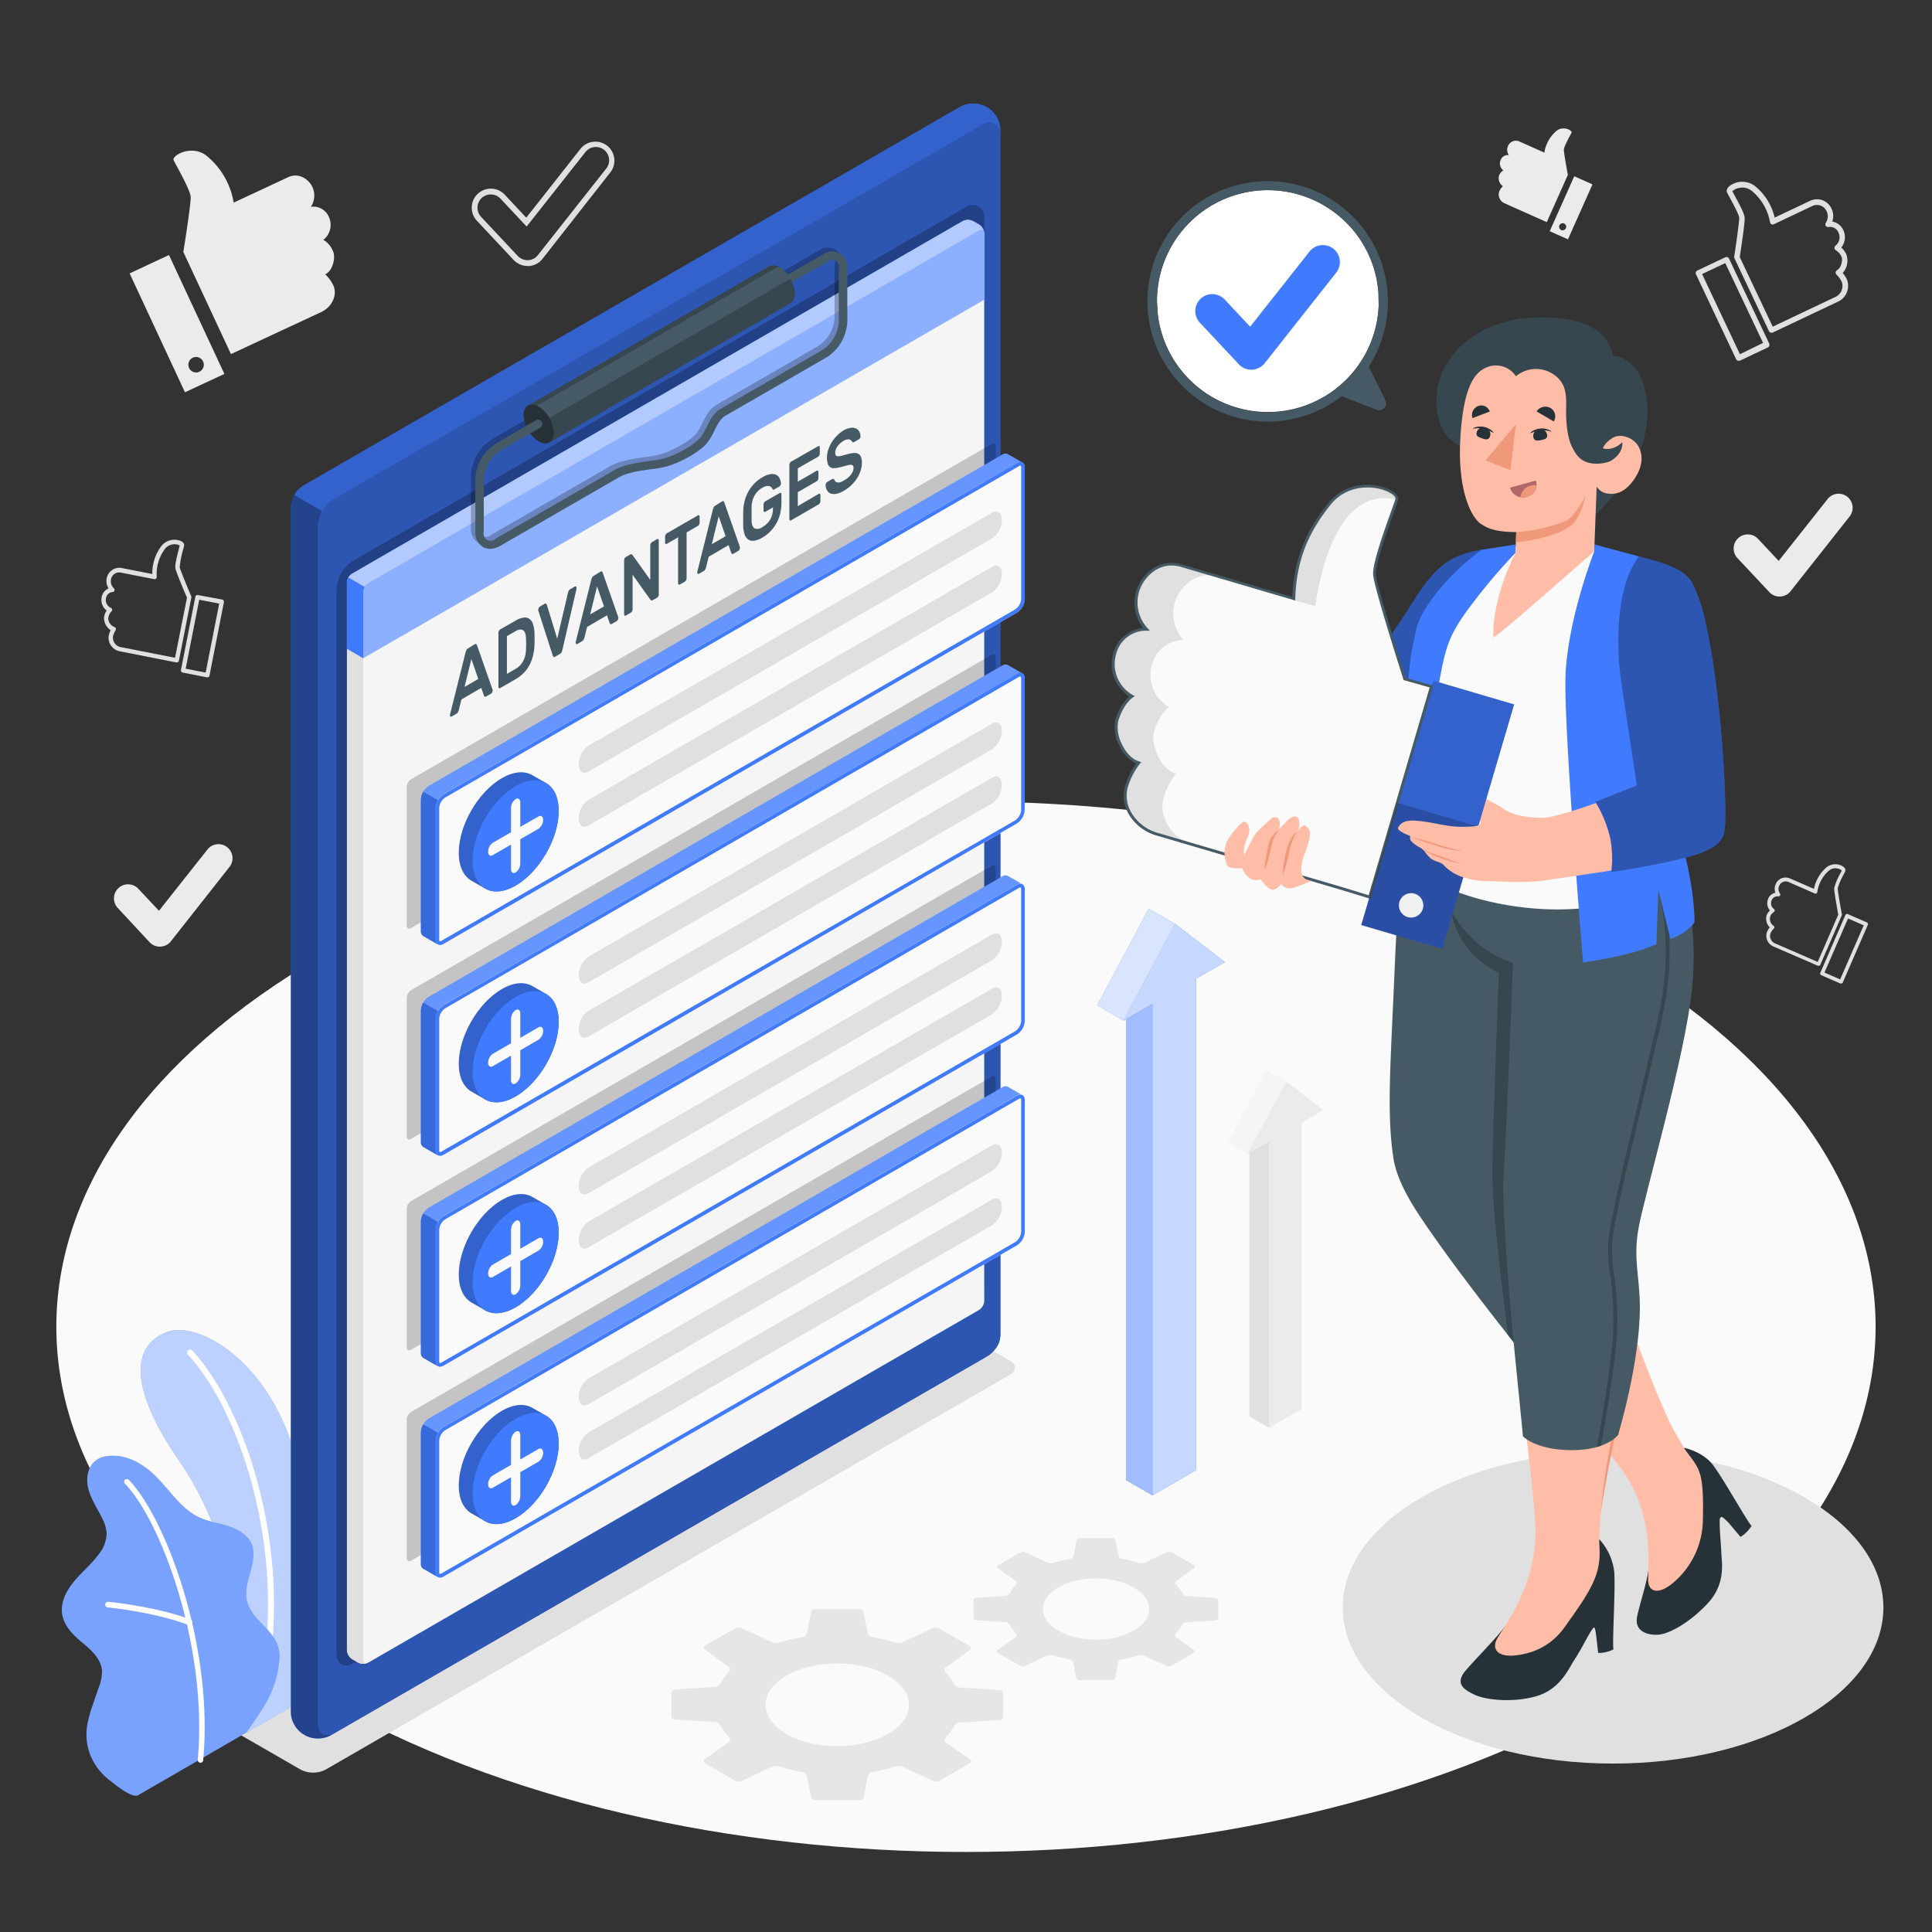 <svg xmlns="http://www.w3.org/2000/svg" viewBox="0 0 500 500"><rect x="0" y="0" width="500" height="500" fill="#333333" stroke="none"/><g id="freepik--Floor--inject-7"><path id="freepik--floor--inject-7" d="M83.53,247.26c-91.94,53.08-91.93,139.14,0,192.22s241,53.08,332.93,0,91.93-139.14,0-192.22S175.47,194.18,83.53,247.26Z" style="fill:#fafafa"></path></g><g id="freepik--Shadows--inject-7"><ellipse id="freepik--Shadow--inject-7" cx="417.46" cy="416.02" rx="69.96" ry="40.39" style="fill:#e0e0e0"></ellipse><path id="freepik--shadow--inject-7" d="M231.36,338.53,54.27,440.72c-1.76,1-1.76,2.67,0,3.69L77.85,458a7.1,7.1,0,0,0,6.38,0L261.33,355.8c1.76-1,1.76-2.67,0-3.69l-23.58-13.58A7.12,7.12,0,0,0,231.36,338.53Z" style="fill:#e0e0e0"></path></g><g id="freepik--Gears--inject-7"><g id="freepik--gears--inject-7"><path d="M241.44,421.35,233.57,425a2.85,2.85,0,0,1-1.8.11,46.12,46.12,0,0,0-6.11-1.45,1.49,1.49,0,0,1-1.14-1.11l-1-5.18a1.22,1.22,0,0,0-1.15-1H211a1.2,1.2,0,0,0-1.14,1l-1,5.18a1.49,1.49,0,0,1-1.14,1.11,45.61,45.61,0,0,0-6.1,1.45,2.88,2.88,0,0,1-1.81-.11l-7.86-3.64a2.07,2.07,0,0,0-1.72.07l-7.77,4.48a.58.58,0,0,0-.05,1l6.15,4.43a.81.81,0,0,1,.12,1.26,15.92,15.92,0,0,0-2.2,3.05,1.91,1.91,0,0,1-1.4.93l-10.34.65a1.06,1.06,0,0,0-1,1v5.77a1,1,0,0,0,1,1l10.34.66a1.89,1.89,0,0,1,1.4.93,15.56,15.56,0,0,0,2.2,3,.83.83,0,0,1-.12,1.27l-6.15,4.42a.58.58,0,0,0,.05,1.05l7.77,4.49a2.1,2.1,0,0,0,1.72.07l7.86-3.64a2.85,2.85,0,0,1,1.8-.11,46.12,46.12,0,0,0,6.11,1.45,1.49,1.49,0,0,1,1.14,1.11l1,5.18a1.21,1.21,0,0,0,1.15,1h11.42a1.21,1.21,0,0,0,1.15-1l1-5.18a1.49,1.49,0,0,1,1.14-1.11,46.12,46.12,0,0,0,6.11-1.45,2.85,2.85,0,0,1,1.8.11l7.87,3.64a2.08,2.08,0,0,0,1.71-.07l7.77-4.49a.58.58,0,0,0,.05-1.05L244.82,451a.83.83,0,0,1-.12-1.27,15.56,15.56,0,0,0,2.2-3,1.9,1.9,0,0,1,1.4-.93l10.34-.66a1,1,0,0,0,1-1v-5.77a1.05,1.05,0,0,0-1-1l-10.34-.65a1.9,1.9,0,0,1-1.4-.93,15.92,15.92,0,0,0-2.2-3.05.81.81,0,0,1,.12-1.26L251,427a.58.58,0,0,0-.05-1l-7.77-4.48A2.08,2.08,0,0,0,241.44,421.35ZM229.8,433.63c7.24,4.18,7.24,11,0,15.14s-19,4.18-26.23,0-7.25-11,0-15.14S222.55,429.45,229.8,433.63Z" style="fill:#e6e6e6"></path><path d="M302,401.71l-5.83,2.7a2.12,2.12,0,0,1-1.34.08,34.62,34.62,0,0,0-4.52-1.07,1.13,1.13,0,0,1-.85-.82l-.72-3.84a.92.92,0,0,0-.86-.71h-8.45a.9.9,0,0,0-.85.71l-.73,3.84a1.13,1.13,0,0,1-.85.82,34.62,34.62,0,0,0-4.52,1.07,2.09,2.09,0,0,1-1.33-.08l-5.83-2.7a1.59,1.59,0,0,0-1.28.06l-5.75,3.32a.43.43,0,0,0,0,.78l4.56,3.28a.6.6,0,0,1,.08.93,11.83,11.83,0,0,0-1.62,2.26,1.43,1.43,0,0,1-1,.69l-7.66.48a.78.78,0,0,0-.72.77v4.27a.77.77,0,0,0,.72.76l7.66.49a1.4,1.4,0,0,1,1,.69,11.47,11.47,0,0,0,1.62,2.25.61.61,0,0,1-.08.94L258.21,427a.43.43,0,0,0,0,.78l5.75,3.32a1.57,1.57,0,0,0,1.27.06l5.83-2.71a2.27,2.27,0,0,1,1.34-.08,33.1,33.1,0,0,0,4.52,1.08,1.13,1.13,0,0,1,.85.82l.73,3.84a.9.9,0,0,0,.85.71h8.45a.92.92,0,0,0,.86-.71l.72-3.84a1.13,1.13,0,0,1,.85-.82,33.1,33.1,0,0,0,4.52-1.08,2.27,2.27,0,0,1,1.34.08l5.83,2.71a1.56,1.56,0,0,0,1.27-.06l5.75-3.32a.43.43,0,0,0,0-.78l-4.56-3.28a.61.61,0,0,1-.08-.94,11.47,11.47,0,0,0,1.62-2.25,1.4,1.4,0,0,1,1-.69l7.66-.49a.77.77,0,0,0,.72-.76v-4.27a.78.78,0,0,0-.72-.77L307,413a1.39,1.39,0,0,1-1-.69,11.9,11.9,0,0,0-1.63-2.26.6.6,0,0,1,.08-.93l4.56-3.28a.43.43,0,0,0,0-.78l-5.75-3.32A1.56,1.56,0,0,0,302,401.71Zm-8.63,9.09c5.37,3.1,5.37,8.13,0,11.22s-14.06,3.1-19.43,0-5.37-8.12,0-11.22S288,407.71,293.33,410.8Z" style="fill:#e6e6e6"></path></g></g><g id="freepik--Plants--inject-7"><g id="freepik--plants--inject-7"><path d="M63.77,448.41,74.91,442s6.64-27.57,4-52.38c-3.71-34.87-26.67-48-35.4-45s-11.26,13.16,3.19,33.93C55.21,390.79,65.68,416.31,63.77,448.41Z" style="fill:#407BFF"></path><g style="opacity:0.65"><path d="M63.77,448.41,74.91,442s6.64-27.57,4-52.38c-3.71-34.87-26.67-48-35.4-45s-11.26,13.16,3.19,33.93C55.21,390.79,65.68,416.31,63.77,448.41Z" style="fill:#fff"></path></g><path d="M68.39,434.86h-.11a.77.77,0,0,1-.62-.9c6.11-32.17-5.12-68.32-19-83.36a.77.77,0,0,1,0-1.09.78.78,0,0,1,1.1,0c14.17,15.32,25.62,52.06,19.42,84.7A.77.77,0,0,1,68.39,434.86Z" style="fill:#fff"></path><path d="M35.71,464.6c-1.66.85-6.09-2.94-7.33-3.86a15.54,15.54,0,0,1-4.84-6.16,14.49,14.49,0,0,1-.84-8.75A34.62,34.62,0,0,1,24,441.26c.5-1.47,1-2.95,1.52-4.42a11.51,11.51,0,0,0,.88-4.49c-.24-3.09-2.85-5.38-5.23-7.36-2.64-2.19-5.35-5-5.15-8.73.15-2.85,1.76-5.42,3.64-7.57s4.08-4,5.79-6.3a9,9,0,0,0,2.15-5.65,9.49,9.49,0,0,0-1.07-3.65c-1.18-2.47-2.79-4.76-3.56-7.39s-.48-5.83,1.63-7.58c1.73-1.44,4.2-1.52,6.44-1.26a14.58,14.58,0,0,1,5.8,2.38c5.7,3.55,8.7,10.67,14.8,13.49,2.35,1.09,5,1.43,7.44,2.22s5,2.2,6,4.57c2,4.68-2.47,10.09-1.11,15,1.2,4.36,5.29,6.21,7.43,10.19a9.13,9.13,0,0,1,.81,5.67,27.05,27.05,0,0,1-2.84,9.36,85,85,0,0,1-5.63,8.66S36,464.47,35.71,464.6Z" style="fill:#407BFF"></path><g style="opacity:0.3"><path d="M35.71,464.6c-1.66.85-6.09-2.94-7.33-3.86a15.54,15.54,0,0,1-4.84-6.16,14.49,14.49,0,0,1-.84-8.75A34.62,34.62,0,0,1,24,441.26c.5-1.47,1-2.95,1.52-4.42a11.51,11.51,0,0,0,.88-4.49c-.24-3.09-2.85-5.38-5.23-7.36-2.64-2.19-5.35-5-5.15-8.73.15-2.85,1.76-5.42,3.64-7.57s4.08-4,5.79-6.3a9,9,0,0,0,2.15-5.65,9.49,9.49,0,0,0-1.07-3.65c-1.18-2.47-2.79-4.76-3.56-7.39s-.48-5.83,1.63-7.58c1.73-1.44,4.2-1.52,6.44-1.26a14.58,14.58,0,0,1,5.8,2.38c5.7,3.55,8.7,10.67,14.8,13.49,2.35,1.09,5,1.43,7.44,2.22s5,2.2,6,4.57c2,4.68-2.47,10.09-1.11,15,1.2,4.36,5.29,6.21,7.43,10.19a9.13,9.13,0,0,1,.81,5.67,27.05,27.05,0,0,1-2.84,9.36,85,85,0,0,1-5.63,8.66S36,464.47,35.71,464.6Z" style="fill:#fff"></path></g><path d="M51.85,456.19h0a.72.72,0,0,1-.67-.79c2.66-28.93-9.38-61.63-18.85-71.43a.74.74,0,0,1,0-1,.73.73,0,0,1,1,0c9.66,10,22,43.24,19.25,72.58A.72.72,0,0,1,51.85,456.19Z" style="fill:#fff"></path><path d="M49,420.52a.78.78,0,0,1-.21,0C39.59,417.13,28,416,27.89,416a.72.72,0,0,1-.66-.79.7.7,0,0,1,.79-.66c.12,0,11.89,1.12,21.24,4.53a.73.73,0,0,1-.29,1.42Z" style="fill:#fff"></path></g></g><g id="freepik--List--inject-7"><g id="freepik--Clipboard--inject-7"><g id="freepik--Board--inject-7"><g id="freepik--Window--inject-7"><path d="M248.67,27.55,78.45,125.71a7,7,0,0,0-3.18,5.51V443.3a7,7,0,0,0,3.19,5.5l.64.37a7.1,7.1,0,0,0,6.38,0L255.7,350.87a7,7,0,0,0,3.18-5.52V33.41a7,7,0,0,0-3.19-5.5l-.65-.37A7.07,7.07,0,0,0,248.67,27.55Z" style="fill:#407BFF"></path><path d="M248.67,27.55,78.45,125.71a7,7,0,0,0-3.18,5.51V443.3a7,7,0,0,0,3.19,5.5l.64.37a7.1,7.1,0,0,0,6.38,0L255.7,350.87a7,7,0,0,0,3.18-5.52V33.41a7,7,0,0,0-3.19-5.5l-.65-.37A7.07,7.07,0,0,0,248.67,27.55Z" style="opacity:0.45"></path><path d="M258.88,345.58c0,2.8-2,4.58-4.4,6L86.69,448.43c-2.42,1.4-4.4.27-4.4-2.54V136.62h0A8.74,8.74,0,0,1,86.67,129L254.48,32.13a2.93,2.93,0,0,1,4.4,2.54h0Z" style="fill:#407BFF"></path><path d="M258.88,345.58c0,2.8-2,4.58-4.4,6L86.69,448.43c-2.42,1.4-4.4.27-4.4-2.54V136.62h0A8.74,8.74,0,0,1,86.67,129L254.48,32.13a2.93,2.93,0,0,1,4.4,2.54h0Z" style="opacity:0.3"></path><path d="M258.88,33.41v1.25a2.94,2.94,0,0,0-4.41-2.53L86.67,129a8.55,8.55,0,0,0-3.2,3.2.42.42,0,0,0,0,.1l-7.27-4.2a6.6,6.6,0,0,1,2.29-2.42L248.67,27.55a7.11,7.11,0,0,1,6.37,0l.65.37A7,7,0,0,1,258.88,33.41Z" style="fill:#407BFF"></path><path d="M258.88,33.41v1.25a2.94,2.94,0,0,0-4.41-2.53L86.67,129a8.55,8.55,0,0,0-3.2,3.2.42.42,0,0,0,0,.1l-7.27-4.2a6.6,6.6,0,0,1,2.29-2.42L248.67,27.55a7.11,7.11,0,0,1,6.37,0l.65.37A7,7,0,0,1,258.88,33.41Z" style="opacity:0.2"></path></g></g><path id="freepik--shadow--inject-7" d="M254.73,332.69c0,2.88-2,4.72-4.53,6.16L91.62,430.41c-2.5,1.44-4.54.28-4.54-2.62V152.85h0A9,9,0,0,1,91.59,145L250.2,53.44a3,3,0,0,1,4.53,2.62V332.69Z" style="opacity:0.25"></path><g id="freepik--Form--inject-7"><g id="freepik--Paper--inject-7"><path d="M91.14,148.47l158-91.23a3,3,0,0,1,2.71,0l1.52.88a3,3,0,0,1,1.35,2.35V336.68a3,3,0,0,1-1.35,2.34l-158,91.23a3,3,0,0,1-2.71,0l-1.53-.88A3,3,0,0,1,89.79,427V150.81A3,3,0,0,1,91.14,148.47Z" style="fill:#f5f5f5"></path><path d="M95.05,430.4a2.44,2.44,0,0,1-.5.13l-.26,0a3.75,3.75,0,0,1-.82,0,2.62,2.62,0,0,1-.5-.13l-.3-.15-1.52-.87A3,3,0,0,1,89.79,427V150.82a2.64,2.64,0,0,1,.4-1.33l4.23,2.43a2.87,2.87,0,0,0-.4,1.34V429.47C94,430.21,94.46,430.57,95.05,430.4Z" style="fill:#e0e0e0"></path><path d="M253.38,58.12l-1.52-.88a3,3,0,0,0-2.71,0l-158,91.23a3,3,0,0,0-1.35,2.34v17.06L94,170.33,254.73,77.54V60.47A3,3,0,0,0,253.38,58.12Z" style="fill:#407BFF"></path><path d="M253.38,58.12l-1.52-.88a3,3,0,0,0-2.71,0l-158,91.23a3,3,0,0,0-1.35,2.34v17.06L94,170.33,254.73,77.54V60.47A3,3,0,0,0,253.38,58.12Z" style="fill:#fff;opacity:0.4"></path><path d="M254.68,60.06c-.16-.55-.68-.73-1.3-.38l-158,91.23a2.67,2.67,0,0,0-1,1l-4.23-2.44a2.67,2.67,0,0,1,1-1l158-91.22a2.93,2.93,0,0,1,2.7,0l1.53.87A3,3,0,0,1,254.68,60.06Z" style="fill:#407BFF"></path><path d="M254.68,60.06c-.16-.55-.68-.73-1.3-.38l-158,91.23a2.67,2.67,0,0,0-1,1l-4.23-2.44a2.67,2.67,0,0,1,1-1l158-91.22a2.93,2.93,0,0,1,2.7,0l1.53.87A3,3,0,0,1,254.68,60.06Z" style="fill:#fff;opacity:0.6"></path><path d="M89.79,150.82v17.07L94,170.33V153.25a2.84,2.84,0,0,1,.4-1.33l-4.23-2.44A2.7,2.7,0,0,0,89.79,150.82Z" style="fill:#407BFF"></path></g></g><g id="freepik--Clip--inject-7"><g id="freepik--shadow--inject-7" style="opacity:0.25"><path d="M218.18,68.67V82.25a11.63,11.63,0,0,1-5.33,9.22l-26.29,15.18c-1.3.75-2,2.25-2.82,3.82a15,15,0,0,1-2,3.32c-2,2.32-6.5,4.73-9.64,5.74a18.51,18.51,0,0,1-3.15.72c-.4.07-.84.13-1.3.18-2.86.39-6.44.87-8.53,2.09l-30.77,17.75a5.39,5.39,0,0,1-2.68.81,3.58,3.58,0,0,1-1.8-.47,4.39,4.39,0,0,1-2-4V123a11.62,11.62,0,0,1,5.32-9.22l10.34-6a.35.35,0,0,1,.14-.06,1.09,1.09,0,0,1,1.08,1.87.27.27,0,0,1-.12.09l-10.33,6a9.51,9.51,0,0,0-4.23,7.31v13.59a1.85,1.85,0,0,0,3.12,1.79L158,120.6c2.47-1.43,6.28-1.94,9.34-2.35l1.28-.18a16.81,16.81,0,0,0,2.8-.65c2.79-.88,6.94-3.14,8.64-5.08a13,13,0,0,0,1.71-2.85c.9-1.81,1.82-3.67,3.7-4.75l26.29-15.18A9.54,9.54,0,0,0,216,82.25V68.67a1.86,1.86,0,0,0-3.13-1.8L203.9,72a9.35,9.35,0,0,0-1.13-1.9l9-5.18a4,4,0,0,1,6.43,3.71Z"></path></g><g id="freepik--clip--inject-7"><path d="M199,68.92h0a2.75,2.75,0,0,1,2.78.26A8.65,8.65,0,0,1,205.69,76a2.75,2.75,0,0,1-1.16,2.54h0l-62.38,36-5.53-9.57Z" style="fill:#37474f"></path><path d="M139.4,109.75l65.15-37.63a8,8,0,0,0-2.77-2.94c-.13-.07-.25-.11-.38-.17l-64.14,37Z" style="fill:#455a64"></path><path d="M139.4,105.21c-2.16-1.25-3.91-.24-3.91,2.25a8.65,8.65,0,0,0,3.91,6.77c2.16,1.25,3.91.24,3.91-2.26A8.61,8.61,0,0,0,139.4,105.21Z" style="fill:#263238"></path><path d="M219.29,69.63V83.22A11.63,11.63,0,0,1,214,92.44l-26.29,15.17c-1.3.75-2,2.25-2.82,3.83a15,15,0,0,1-2,3.32c-2,2.31-6.5,4.73-9.64,5.73a17.55,17.55,0,0,1-3.16.73c-.39.07-.83.12-1.29.18-2.86.38-6.44.87-8.53,2.08l-30.77,17.76a5.4,5.4,0,0,1-2.68.8,3.55,3.55,0,0,1-1.8-.46,4.4,4.4,0,0,1-2-4.05V124a11.6,11.6,0,0,1,5.32-9.22l10.34-6a.46.46,0,0,1,.14-.05,1.08,1.08,0,0,1,1.08,1.86.28.28,0,0,1-.12.1l-10.33,6A9.49,9.49,0,0,0,125.2,124v13.58a1.85,1.85,0,0,0,3.12,1.8l30.77-17.77c2.47-1.42,6.29-1.94,9.35-2.35.45,0,.88-.12,1.27-.17a16.69,16.69,0,0,0,2.81-.65c2.79-.89,6.93-3.15,8.64-5.09a12.88,12.88,0,0,0,1.71-2.84c.9-1.81,1.82-3.68,3.7-4.76l26.29-15.17a9.54,9.54,0,0,0,4.22-7.31V69.63a1.85,1.85,0,0,0-3.12-1.8L205,73a9.26,9.26,0,0,0-1.13-1.9l9-5.18a4,4,0,0,1,6.43,3.7Z" style="fill:#455a64"></path></g></g><g id="freepik--Title--inject-7"><path d="M122.88,166.71c.18-.1.31-.11.39,0a.86.86,0,0,1,.23.42l4,11.42a.52.52,0,0,1,0,.14,1.16,1.16,0,0,1-.13.49.83.83,0,0,1-.31.35l-1.17.68c-.22.12-.37.15-.46.08a.56.56,0,0,1-.18-.26l-.7-2-5.14,3-.7,2.81a3.08,3.08,0,0,1-.18.46,1.05,1.05,0,0,1-.46.45l-1.17.68a.25.25,0,0,1-.31,0,.37.37,0,0,1-.13-.34.88.88,0,0,1,0-.16l4-16a3.81,3.81,0,0,1,.23-.68,1,1,0,0,1,.39-.41Zm.9,9L122,170.57l-1.79,7.22Z" style="fill:#455a64"></path><path d="M133.45,160.61a5.49,5.49,0,0,1,2.09-.78,2.05,2.05,0,0,1,1.49.35,2.73,2.73,0,0,1,.91,1.36,8.15,8.15,0,0,1,.38,2.25q.06,1.58,0,3.21a13.84,13.84,0,0,1-.38,2.7,10.53,10.53,0,0,1-.91,2.41,9.17,9.17,0,0,1-1.45,2,8.81,8.81,0,0,1-2.05,1.6l-4.1,2.37a.25.25,0,0,1-.31,0,.37.37,0,0,1-.13-.33v-14a1,1,0,0,1,.13-.48.87.87,0,0,1,.31-.36Zm2.67,4.45a4.31,4.31,0,0,0-.2-1.17,1.54,1.54,0,0,0-.51-.75,1.16,1.16,0,0,0-.84-.21,3.06,3.06,0,0,0-1.2.44l-2.18,1.26v9.77l2.26-1.31a4.77,4.77,0,0,0,1.16-.91,5.69,5.69,0,0,0,1.31-2.49,7.59,7.59,0,0,0,.2-1.42Q136.2,166.64,136.12,165.06Z" style="fill:#455a64"></path><path d="M144.21,165.3,147,153.36a2.69,2.69,0,0,1,.17-.46.82.82,0,0,1,.37-.39l1.23-.72a.27.27,0,0,1,.31,0,.4.4,0,0,1,.13.34v.07a.94.94,0,0,1,0,.16l-3.65,15.76a2.64,2.64,0,0,1-.23.69.91.91,0,0,1-.39.41l-1.3.75c-.17.1-.3.11-.39,0a.89.89,0,0,1-.23-.42L139.3,158a.79.79,0,0,1,0-.12v-.08a1.08,1.08,0,0,1,.13-.48.87.87,0,0,1,.31-.36l1.24-.71c.16-.1.29-.1.37,0a.62.62,0,0,1,.17.26Z" style="fill:#455a64"></path><path d="M155.41,147.93c.18-.1.31-.11.39,0a.81.81,0,0,1,.23.42l4,11.42a.52.52,0,0,1,0,.14,1.16,1.16,0,0,1-.13.49.9.9,0,0,1-.31.35l-1.17.68c-.22.12-.37.15-.46.08a.56.56,0,0,1-.18-.26l-.7-2-5.14,3-.7,2.81a3.08,3.08,0,0,1-.18.46,1.11,1.11,0,0,1-.46.45l-1.17.68a.25.25,0,0,1-.31,0,.39.39,0,0,1-.13-.34.44.44,0,0,1,0-.16l4-16a3.15,3.15,0,0,1,.23-.68,1,1,0,0,1,.39-.41Zm.9,9-1.79-5.15L152.73,159Z" style="fill:#455a64"></path><path d="M168.91,155.33c-.18.11-.33.13-.42,0a1,1,0,0,1-.21-.18l-4.56-6.4v8.95a1.08,1.08,0,0,1-.13.48.87.87,0,0,1-.31.36l-1.32.76a.25.25,0,0,1-.31,0,.37.37,0,0,1-.13-.33V145a1,1,0,0,1,.13-.48.87.87,0,0,1,.31-.36l1.14-.66c.18-.1.32-.12.42,0a1,1,0,0,1,.21.18l4.56,6.4v-8.95a1.08,1.08,0,0,1,.13-.48.87.87,0,0,1,.31-.36l1.32-.76a.25.25,0,0,1,.31,0,.37.37,0,0,1,.13.33v14a1,1,0,0,1-.13.48.87.87,0,0,1-.31.36Z" style="fill:#455a64"></path><path d="M180.62,133.38a.25.25,0,0,1,.31,0,.39.39,0,0,1,.13.33v1.54a1.12,1.12,0,0,1-.13.49.77.77,0,0,1-.31.35l-2.93,1.7v11.89a1.16,1.16,0,0,1-.13.49.83.83,0,0,1-.31.35l-1.32.76a.27.27,0,0,1-.31,0,.4.4,0,0,1-.13-.34V139.06l-2.93,1.69a.25.25,0,0,1-.31,0,.38.38,0,0,1-.13-.33v-1.55a1,1,0,0,1,.13-.48.87.87,0,0,1,.31-.36Z" style="fill:#455a64"></path><path d="M186.88,129.76c.18-.1.31-.11.39,0a.81.81,0,0,1,.23.42l4,11.42a.52.52,0,0,1,0,.14,1.16,1.16,0,0,1-.13.49.83.83,0,0,1-.31.35l-1.17.68c-.22.12-.37.15-.46.08a.56.56,0,0,1-.18-.26l-.7-2-5.14,3-.7,2.81a3.08,3.08,0,0,1-.18.46,1.05,1.05,0,0,1-.46.45l-1.17.68a.25.25,0,0,1-.31,0,.39.39,0,0,1-.13-.34.44.44,0,0,1,0-.16l4-16a3.81,3.81,0,0,1,.23-.68,1,1,0,0,1,.39-.41Zm.9,9L186,133.62l-1.79,7.22Z" style="fill:#455a64"></path><path d="M192.35,132.23a12.34,12.34,0,0,1,.36-2.59,10.55,10.55,0,0,1,.95-2.39,9.85,9.85,0,0,1,1.52-2.07,9.31,9.31,0,0,1,2.11-1.64,5.46,5.46,0,0,1,2.33-.86,2.4,2.4,0,0,1,1.47.32,2,2,0,0,1,.76,1,3.82,3.82,0,0,1,.26,1.08.9.9,0,0,1-.12.5.88.88,0,0,1-.32.34l-1.32.76c-.12.07-.22.09-.29,0a.33.33,0,0,1-.15-.16,2.54,2.54,0,0,0-.17-.28,1,1,0,0,0-.44-.35,1.47,1.47,0,0,0-.79-.11,3,3,0,0,0-1.22.45,5.19,5.19,0,0,0-2,2,6.23,6.23,0,0,0-.78,2.81c0,.56,0,1.15,0,1.78s0,1.22,0,1.75c0,1.19.3,1.91.78,2.17a2,2,0,0,0,2-.32,6.31,6.31,0,0,0,1.11-.81,5.09,5.09,0,0,0,.87-1.07,5.48,5.48,0,0,0,.57-1.35,6.84,6.84,0,0,0,.2-1.7v-.17l-2,1.15a.25.25,0,0,1-.31,0,.41.41,0,0,1-.13-.34v-1.54a1.16,1.16,0,0,1,.13-.49.9.9,0,0,1,.31-.35l3.75-2.16a.25.25,0,0,1,.31,0,.39.39,0,0,1,.13.33v2.39a11.24,11.24,0,0,1-.31,2.58,10.27,10.27,0,0,1-.93,2.42,9.67,9.67,0,0,1-1.55,2.13,9.55,9.55,0,0,1-2.16,1.7,5.52,5.52,0,0,1-2.15.8,2.08,2.08,0,0,1-1.51-.34,2.72,2.72,0,0,1-.93-1.34,7.62,7.62,0,0,1-.35-2.2c0-.27,0-.57,0-.9s0-.67,0-1,0-.69,0-1S192.34,132.51,192.35,132.23Z" style="fill:#455a64"></path><path d="M211.88,127.81a.25.25,0,0,1,.3,0,.4.4,0,0,1,.14.34v1.54a1,1,0,0,1-.14.49.88.88,0,0,1-.3.35l-7.15,4.13a.27.27,0,0,1-.31,0,.39.39,0,0,1-.13-.34v-14a1,1,0,0,1,.13-.49.9.9,0,0,1,.31-.35l7-4a.27.27,0,0,1,.31,0,.43.43,0,0,1,.12.34v1.54a1.14,1.14,0,0,1-.12.49.83.83,0,0,1-.31.35l-5.26,3v3.45l4.9-2.83a.27.27,0,0,1,.31,0,.43.43,0,0,1,.13.34v1.54a1.12,1.12,0,0,1-.13.49.83.83,0,0,1-.31.35l-4.9,2.83v3.61Z" style="fill:#455a64"></path><path d="M218.24,111.44a5.11,5.11,0,0,1,1.92-.72,2.53,2.53,0,0,1,1.39.18,1.83,1.83,0,0,1,.84.81,2.85,2.85,0,0,1,.31,1.15.87.87,0,0,1-.12.49.85.85,0,0,1-.32.35l-1.14.66c-.18.1-.32.14-.41.1a.63.63,0,0,1-.25-.24,1.13,1.13,0,0,0-.74-.51,2.29,2.29,0,0,0-1.48.44,5,5,0,0,0-.8.59,4.18,4.18,0,0,0-.67.73,3.61,3.61,0,0,0-.45.81,2.28,2.28,0,0,0-.16.84,1.33,1.33,0,0,0,.15.72.63.63,0,0,0,.52.24,3.54,3.54,0,0,0,1-.13l1.5-.41a7.18,7.18,0,0,1,1.69-.31,2,2,0,0,1,1.15.24,1.63,1.63,0,0,1,.67.84,4.28,4.28,0,0,1,.22,1.46,6.49,6.49,0,0,1-.33,2,8.19,8.19,0,0,1-.92,2,10.32,10.32,0,0,1-1.49,1.8,9.67,9.67,0,0,1-2,1.48,6.25,6.25,0,0,1-1.74.72,3,3,0,0,1-1.47,0,1.85,1.85,0,0,1-1-.74,2.85,2.85,0,0,1-.44-1.48.81.81,0,0,1,.13-.49.9.9,0,0,1,.31-.35l1.14-.66a.58.58,0,0,1,.43-.11.4.4,0,0,1,.24.25,2.21,2.21,0,0,0,.28.4.75.75,0,0,0,.44.25,1.69,1.69,0,0,0,.69,0,4.1,4.1,0,0,0,1-.46,8.32,8.32,0,0,0,1-.64,5.44,5.44,0,0,0,.8-.79,4.59,4.59,0,0,0,.55-.88,2.31,2.31,0,0,0,.21-1,.77.77,0,0,0-.23-.65.9.9,0,0,0-.69-.12,6.94,6.94,0,0,0-1.15.25c-.45.13-1,.27-1.58.41a5.25,5.25,0,0,1-1.42.2,1.53,1.53,0,0,1-1.6-1.18,5.08,5.08,0,0,1-.2-1.57,6.32,6.32,0,0,1,.33-2,8.23,8.23,0,0,1,.89-1.93,9.55,9.55,0,0,1,1.36-1.71A8.11,8.11,0,0,1,218.24,111.44Z" style="fill:#455a64"></path></g><g id="freepik--Image--inject-7"><g style="opacity:0.2"><path d="M106.39,201.67l150.18-86.74c.63-.36,1.15-.07,1.15.67v35.83a2.56,2.56,0,0,1-1.15,2L106.39,240.16c-.63.37-1.14.07-1.14-.66V203.66A2.55,2.55,0,0,1,106.39,201.67Z"></path></g><path d="M264.54,119.68a1.52,1.52,0,0,0-1.35.18L114.76,205.6a4.48,4.48,0,0,0-2,3.51v34a1.44,1.44,0,0,0,.55,1.29c-.35-.22-3.41-2-3.78-2.18a1.43,1.43,0,0,1-.58-1.3v-34a4.49,4.49,0,0,1,2-3.51l148.42-85.74a1.44,1.44,0,0,1,1.45-.14C261.16,117.73,263.82,119.24,264.54,119.68Z" style="fill:#407BFF"></path><g style="opacity:0.2"><path d="M264.54,119.68c-.72-.44-3.38-2-3.71-2.15a1.44,1.44,0,0,0-1.45.14L111,203.41a4.09,4.09,0,0,0-1.43,1.51l3.8,2.2a4.12,4.12,0,0,1,1.43-1.52l148.43-85.74A1.52,1.52,0,0,1,264.54,119.68Z" style="fill:#fff"></path></g><path d="M114.76,205.6l148.43-85.74c1.12-.64,2-.12,2,1.17v34a4.45,4.45,0,0,1-2,3.5L114.76,244.26c-1.12.65-2,.12-2-1.17v-34A4.49,4.49,0,0,1,114.76,205.6Z" style="fill:#fafafa"></path><path d="M113.33,207.12l-3.8-2.2a4.13,4.13,0,0,0-.6,2v34a1.43,1.43,0,0,0,.58,1.3c.37.22,3.43,2,3.78,2.18a1.44,1.44,0,0,1-.55-1.29v-34A4.08,4.08,0,0,1,113.33,207.12Z" style="fill:#407BFF"></path><path d="M113.33,207.12l-3.8-2.2a4.13,4.13,0,0,0-.6,2v34a1.43,1.43,0,0,0,.58,1.3c.37.22,3.43,2,3.78,2.18a1.44,1.44,0,0,1-.55-1.29v-34A4.08,4.08,0,0,1,113.33,207.12Z" style="opacity:0.15"></path><path d="M264.09,120.52c.18,0,.19.46.19.51v34a3.56,3.56,0,0,1-1.56,2.69L114.29,243.45a.87.87,0,0,1-.44.15c-.18,0-.18-.46-.18-.51v-34a3.56,3.56,0,0,1,1.56-2.7l148.43-85.73a.91.91,0,0,1,.43-.16m0-.93a1.88,1.88,0,0,0-.9.27L114.76,205.6a4.49,4.49,0,0,0-2,3.51v34c0,.92.46,1.45,1.12,1.45a1.83,1.83,0,0,0,.91-.28l148.43-85.74a4.45,4.45,0,0,0,2-3.5V121c0-.91-.45-1.44-1.12-1.44Z" style="fill:#407BFF"></path></g><path d="M141.33,202.67c2,1.16,3.26,3.66,3.26,7.21,0,7.11-5,15.75-11.14,19.3-3.08,1.78-5.86,1.95-7.88.78L122,227.91c-2-1.16-3.27-3.66-3.27-7.21,0-7.11,5-15.75,11.15-19.31,3.07-1.77,5.86-1.94,7.88-.78Z" style="fill:#407BFF"></path><path d="M141.33,202.67c2,1.16,3.26,3.66,3.26,7.21,0,7.11-5,15.75-11.14,19.3-3.08,1.78-5.86,1.95-7.88.78L122,227.91c-2-1.16-3.27-3.66-3.27-7.21,0-7.11,5-15.75,11.15-19.31,3.07-1.77,5.86-1.94,7.88-.78Z" style="opacity:0.2"></path><path d="M133.45,229.18c-3.08,1.78-5.86,1.95-7.88.78s-3.26-3.66-3.26-7.21c0-7.11,5-15.75,11.14-19.3,3.08-1.78,5.86-1.95,7.88-.78s3.26,3.66,3.26,7.21C144.59,217,139.6,225.63,133.45,229.18Z" style="fill:#407BFF"></path><path d="M139.37,211.3,134.65,214v-6.29c0-.88-.54-1.29-1.2-.91a2.88,2.88,0,0,0-1.2,2.29v6.3l-4.72,2.72a2.9,2.9,0,0,0-1.2,2.3c0,.88.54,1.29,1.2.9l4.72-2.72v6.29c0,.88.54,1.29,1.2.91a2.88,2.88,0,0,0,1.2-2.29v-6.3l4.72-2.72a2.9,2.9,0,0,0,1.2-2.3C140.57,211.32,140,210.91,139.37,211.3Z" style="fill:#fafafa"></path><path d="M152.26,199.69l104.52-60.37a6,6,0,0,0,2.5-4.76c0-1.84-1.12-2.69-2.5-1.89L152.26,193a6,6,0,0,0-2.49,4.76C149.77,199.64,150.89,200.48,152.26,199.69Zm104.52-53L152.26,207a6,6,0,0,0-2.49,4.77c0,1.84,1.12,2.68,2.49,1.88l104.52-60.36a6,6,0,0,0,2.5-4.77h0C259.28,146.72,258.16,145.87,256.78,146.67Z" style="fill:#e0e0e0"></path><g id="freepik--image--inject-7"><g style="opacity:0.2"><path d="M106.39,256.25l150.18-86.74c.63-.37,1.15-.07,1.15.66V206a2.56,2.56,0,0,1-1.15,2L106.39,294.74c-.63.36-1.14.07-1.14-.67V258.24A2.55,2.55,0,0,1,106.39,256.25Z"></path></g><path d="M264.54,174.25a1.52,1.52,0,0,0-1.35.19L114.76,260.18a4.45,4.45,0,0,0-2,3.51v34a1.46,1.46,0,0,0,.55,1.29c-.35-.23-3.41-2-3.78-2.18a1.44,1.44,0,0,1-.58-1.3v-34a4.47,4.47,0,0,1,2-3.51l148.42-85.75a1.44,1.44,0,0,1,1.45-.13C261.16,172.31,263.82,173.81,264.54,174.25Z" style="fill:#407BFF"></path><g style="opacity:0.2"><path d="M264.54,174.25c-.72-.44-3.38-1.94-3.71-2.14a1.44,1.44,0,0,0-1.45.13L111,258a4,4,0,0,0-1.43,1.51l3.8,2.19a4.17,4.17,0,0,1,1.43-1.51l148.43-85.74A1.52,1.52,0,0,1,264.54,174.25Z" style="fill:#fff"></path></g><path d="M114.76,260.18l148.43-85.74c1.12-.64,2-.12,2,1.17v34a4.48,4.48,0,0,1-2,3.51L114.76,298.84c-1.12.64-2,.12-2-1.17v-34A4.47,4.47,0,0,1,114.76,260.18Z" style="fill:#fafafa"></path><path d="M113.33,261.69l-3.8-2.19a4.1,4.1,0,0,0-.6,2v34a1.44,1.44,0,0,0,.58,1.3c.37.22,3.43,2,3.78,2.18a1.46,1.46,0,0,1-.55-1.29v-34A4.11,4.11,0,0,1,113.33,261.69Z" style="fill:#407BFF"></path><path d="M113.33,261.69l-3.8-2.19a4.1,4.1,0,0,0-.6,2v34a1.44,1.44,0,0,0,.58,1.3c.37.22,3.43,2,3.78,2.18a1.46,1.46,0,0,1-.55-1.29v-34A4.11,4.11,0,0,1,113.33,261.69Z" style="opacity:0.15"></path><path d="M264.09,175.1c.18,0,.19.46.19.51v34a3.56,3.56,0,0,1-1.56,2.7L114.29,298a1,1,0,0,1-.44.15c-.18,0-.18-.46-.18-.51v-34a3.56,3.56,0,0,1,1.56-2.7l148.43-85.74a1,1,0,0,1,.43-.15m0-.94a1.8,1.8,0,0,0-.9.28L114.76,260.18a4.47,4.47,0,0,0-2,3.51v34c0,.91.46,1.44,1.12,1.44a1.81,1.81,0,0,0,.91-.27L263.19,213.1a4.48,4.48,0,0,0,2-3.51v-34c0-.92-.45-1.45-1.12-1.45Z" style="fill:#407BFF"></path></g><path d="M141.33,257.24c2,1.17,3.26,3.66,3.26,7.22,0,7.1-5,15.75-11.14,19.3-3.08,1.78-5.86,1.94-7.88.78L122,282.49c-2-1.17-3.27-3.66-3.27-7.22,0-7.1,5-15.75,11.15-19.3,3.07-1.78,5.86-1.94,7.88-.78Z" style="fill:#407BFF"></path><path d="M141.33,257.24c2,1.17,3.26,3.66,3.26,7.22,0,7.1-5,15.75-11.14,19.3-3.08,1.78-5.86,1.94-7.88.78L122,282.49c-2-1.17-3.27-3.66-3.27-7.22,0-7.1,5-15.75,11.15-19.3,3.07-1.78,5.86-1.94,7.88-.78Z" style="opacity:0.2"></path><path d="M133.45,283.76c-3.08,1.78-5.86,1.94-7.88.78s-3.26-3.66-3.26-7.21c0-7.11,5-15.75,11.14-19.31,3.08-1.77,5.86-1.94,7.88-.78s3.26,3.66,3.26,7.22C144.59,271.56,139.6,280.21,133.45,283.76Z" style="fill:#407BFF"></path><path d="M139.37,265.87l-4.72,2.73v-6.29c0-.89-.54-1.29-1.2-.91a2.88,2.88,0,0,0-1.2,2.29V270l-4.72,2.73a2.88,2.88,0,0,0-1.2,2.29c0,.89.54,1.29,1.2.91l4.72-2.73v6.3c0,.88.54,1.29,1.2.9a2.86,2.86,0,0,0,1.2-2.29V271.8l4.72-2.73a2.88,2.88,0,0,0,1.2-2.29C140.57,265.9,140,265.49,139.37,265.87Z" style="fill:#fafafa"></path><path d="M152.26,254.26,256.78,193.9a6,6,0,0,0,2.5-4.77c0-1.83-1.12-2.68-2.5-1.88L152.26,247.61a6,6,0,0,0-2.49,4.77C149.77,254.21,150.89,255.06,152.26,254.26Zm104.52-53L152.26,261.61a6,6,0,0,0-2.49,4.77c0,1.83,1.12,2.68,2.49,1.88l104.52-60.37a6,6,0,0,0,2.5-4.76h0C259.28,201.29,258.16,200.45,256.78,201.24Z" style="fill:#e0e0e0"></path><g id="freepik--image--inject-7"><g style="opacity:0.2"><path d="M106.39,310.83l150.18-86.74c.63-.37,1.15-.07,1.15.66v35.83a2.53,2.53,0,0,1-1.15,2L106.39,349.31c-.63.37-1.14.07-1.14-.66V312.81A2.52,2.52,0,0,1,106.39,310.83Z"></path></g><path d="M264.54,228.83a1.49,1.49,0,0,0-1.35.19L114.76,314.75a4.48,4.48,0,0,0-2,3.51v34a1.44,1.44,0,0,0,.55,1.29c-.35-.22-3.41-1.95-3.78-2.18a1.42,1.42,0,0,1-.58-1.3v-34a4.49,4.49,0,0,1,2-3.51l148.42-85.74a1.41,1.41,0,0,1,1.45-.13C261.16,226.88,263.82,228.39,264.54,228.83Z" style="fill:#407BFF"></path><g style="opacity:0.2"><path d="M264.54,228.83c-.72-.44-3.38-2-3.71-2.14a1.41,1.41,0,0,0-1.45.13L111,312.56a4.16,4.16,0,0,0-1.43,1.51l3.8,2.2a4.2,4.2,0,0,1,1.43-1.52L263.19,229A1.49,1.49,0,0,1,264.54,228.83Z" style="fill:#fff"></path></g><path d="M114.76,314.75,263.19,229c1.12-.65,2-.12,2,1.17v34a4.48,4.48,0,0,1-2,3.51L114.76,353.41c-1.12.65-2,.13-2-1.17v-34A4.49,4.49,0,0,1,114.76,314.75Z" style="fill:#fafafa"></path><path d="M113.33,316.27l-3.8-2.2a4.16,4.16,0,0,0-.6,2v34a1.42,1.42,0,0,0,.58,1.3c.37.23,3.43,2,3.78,2.18a1.44,1.44,0,0,1-.55-1.29v-34A4.08,4.08,0,0,1,113.33,316.27Z" style="fill:#407BFF"></path><path d="M113.33,316.27l-3.8-2.2a4.16,4.16,0,0,0-.6,2v34a1.42,1.42,0,0,0,.58,1.3c.37.23,3.43,2,3.78,2.18a1.44,1.44,0,0,1-.55-1.29v-34A4.08,4.08,0,0,1,113.33,316.27Z" style="opacity:0.15"></path><path d="M264.09,229.68c.18,0,.19.46.19.51v34a3.56,3.56,0,0,1-1.56,2.7L114.29,352.6a.93.93,0,0,1-.44.16c-.18,0-.18-.46-.18-.52v-34a3.54,3.54,0,0,1,1.56-2.69l148.43-85.74a.85.85,0,0,1,.43-.15m0-.94a1.8,1.8,0,0,0-.9.28L114.76,314.75a4.49,4.49,0,0,0-2,3.51v34c0,.92.46,1.45,1.12,1.45a1.83,1.83,0,0,0,.91-.28l148.43-85.73a4.48,4.48,0,0,0,2-3.51v-34c0-.92-.45-1.45-1.12-1.45Z" style="fill:#407BFF"></path></g><path d="M141.33,311.82c2,1.16,3.26,3.66,3.26,7.21,0,7.11-5,15.75-11.14,19.31-3.08,1.77-5.86,1.94-7.88.78L122,337.07c-2-1.17-3.27-3.67-3.27-7.22,0-7.11,5-15.75,11.15-19.3,3.07-1.78,5.86-1.95,7.88-.78Z" style="fill:#407BFF"></path><path d="M141.33,311.82c2,1.16,3.26,3.66,3.26,7.21,0,7.11-5,15.75-11.14,19.31-3.08,1.77-5.86,1.94-7.88.78L122,337.07c-2-1.17-3.27-3.67-3.27-7.22,0-7.11,5-15.75,11.15-19.3,3.07-1.78,5.86-1.95,7.88-.78Z" style="opacity:0.2"></path><path d="M133.45,338.34c-3.08,1.77-5.86,1.94-7.88.78s-3.26-3.66-3.26-7.22c0-7.11,5-15.75,11.14-19.3,3.08-1.78,5.86-2,7.88-.78s3.26,3.66,3.26,7.21C144.59,326.14,139.6,334.78,133.45,338.34Z" style="fill:#407BFF"></path><path d="M139.37,320.45l-4.72,2.72v-6.29c0-.88-.54-1.29-1.2-.91a2.9,2.9,0,0,0-1.2,2.3v6.29l-4.72,2.73a2.86,2.86,0,0,0-1.2,2.29c0,.88.54,1.29,1.2.91l4.72-2.73v6.29c0,.89.54,1.29,1.2.91a2.88,2.88,0,0,0,1.2-2.29v-6.3l4.72-2.72a2.88,2.88,0,0,0,1.2-2.29C140.57,320.47,140,320.07,139.37,320.45Z" style="fill:#fafafa"></path><path d="M152.26,308.84l104.52-60.37a6,6,0,0,0,2.5-4.76c0-1.84-1.12-2.68-2.5-1.89L152.26,302.19a6,6,0,0,0-2.49,4.76C149.77,308.79,150.89,309.63,152.26,308.84Zm104.52-53L152.26,316.19a6,6,0,0,0-2.49,4.76c0,1.84,1.12,2.68,2.49,1.89l104.52-60.37a6,6,0,0,0,2.5-4.76h0C259.28,255.87,258.16,255,256.78,255.82Z" style="fill:#e0e0e0"></path><g id="freepik--image--inject-7"><g style="opacity:0.2"><path d="M106.39,365.4l150.18-86.74c.63-.36,1.15-.07,1.15.66v35.84a2.56,2.56,0,0,1-1.15,2L106.39,403.89c-.63.37-1.14.07-1.14-.66V367.39A2.55,2.55,0,0,1,106.39,365.4Z"></path></g><path d="M264.54,283.41a1.49,1.49,0,0,0-1.35.18L114.76,369.33a4.48,4.48,0,0,0-2,3.51v34a1.44,1.44,0,0,0,.55,1.29c-.35-.22-3.41-2-3.78-2.18a1.43,1.43,0,0,1-.58-1.3v-34a4.49,4.49,0,0,1,2-3.51L259.38,281.4a1.44,1.44,0,0,1,1.45-.14C261.16,281.46,263.82,283,264.54,283.41Z" style="fill:#407BFF"></path><g style="opacity:0.2"><path d="M264.54,283.41c-.72-.44-3.38-2-3.71-2.15a1.44,1.44,0,0,0-1.45.14L111,367.14a4.09,4.09,0,0,0-1.43,1.51l3.8,2.2a4.12,4.12,0,0,1,1.43-1.52l148.43-85.74A1.49,1.49,0,0,1,264.54,283.41Z" style="fill:#fff"></path></g><path d="M114.76,369.33l148.43-85.74c1.12-.64,2-.12,2,1.17v34a4.45,4.45,0,0,1-2,3.51L114.76,408c-1.12.65-2,.12-2-1.17v-34A4.49,4.49,0,0,1,114.76,369.33Z" style="fill:#fafafa"></path><path d="M113.33,370.85l-3.8-2.2a4.13,4.13,0,0,0-.6,2v34a1.43,1.43,0,0,0,.58,1.3c.37.22,3.43,2,3.78,2.18a1.44,1.44,0,0,1-.55-1.29v-34A4,4,0,0,1,113.33,370.85Z" style="fill:#407BFF"></path><path d="M113.33,370.85l-3.8-2.2a4.13,4.13,0,0,0-.6,2v34a1.43,1.43,0,0,0,.58,1.3c.37.22,3.43,2,3.78,2.18a1.44,1.44,0,0,1-.55-1.29v-34A4,4,0,0,1,113.33,370.85Z" style="opacity:0.15"></path><path d="M264.09,284.25c.18,0,.19.46.19.51v34a3.56,3.56,0,0,1-1.56,2.7L114.29,407.18a.87.87,0,0,1-.44.15c-.18,0-.18-.46-.18-.51v-34a3.56,3.56,0,0,1,1.56-2.7L263.66,284.4a1,1,0,0,1,.43-.15m0-.93a1.88,1.88,0,0,0-.9.27L114.76,369.33a4.49,4.49,0,0,0-2,3.51v34c0,.92.46,1.45,1.12,1.45a1.83,1.83,0,0,0,.91-.28l148.43-85.74a4.45,4.45,0,0,0,2-3.51v-34c0-.91-.45-1.44-1.12-1.44Z" style="fill:#407BFF"></path></g><path d="M141.33,366.4c2,1.16,3.26,3.66,3.26,7.21,0,7.11-5,15.75-11.14,19.3-3.08,1.78-5.86,1.95-7.88.78L122,391.64c-2-1.16-3.27-3.66-3.27-7.21,0-7.11,5-15.75,11.15-19.31,3.07-1.77,5.86-1.94,7.88-.78Z" style="fill:#407BFF"></path><path d="M141.33,366.4c2,1.16,3.26,3.66,3.26,7.21,0,7.11-5,15.75-11.14,19.3-3.08,1.78-5.86,1.95-7.88.78L122,391.64c-2-1.16-3.27-3.66-3.27-7.21,0-7.11,5-15.75,11.15-19.31,3.07-1.77,5.86-1.94,7.88-.78Z" style="opacity:0.2"></path><path d="M133.45,392.91c-3.08,1.78-5.86,1.95-7.88.78s-3.26-3.66-3.26-7.21c0-7.11,5-15.75,11.14-19.3,3.08-1.78,5.86-1.95,7.88-.79s3.26,3.67,3.26,7.22C144.59,380.72,139.6,389.36,133.45,392.91Z" style="fill:#407BFF"></path><path d="M139.37,375l-4.72,2.72v-6.29c0-.89-.54-1.29-1.2-.91a2.88,2.88,0,0,0-1.2,2.29v6.3l-4.72,2.72a2.88,2.88,0,0,0-1.2,2.29c0,.89.54,1.29,1.2.91l4.72-2.72v6.29c0,.88.54,1.29,1.2.91a2.9,2.9,0,0,0,1.2-2.3V381l4.72-2.72a2.9,2.9,0,0,0,1.2-2.3C140.57,375.05,140,374.64,139.37,375Z" style="fill:#fafafa"></path><path d="M152.26,363.42l104.52-60.37a6,6,0,0,0,2.5-4.77c0-1.83-1.12-2.68-2.5-1.88L152.26,356.77a6,6,0,0,0-2.49,4.76C149.77,363.37,150.89,364.21,152.26,363.42Zm104.52-53L152.26,370.76a6,6,0,0,0-2.49,4.77c0,1.83,1.12,2.68,2.49,1.88l104.52-60.36a6,6,0,0,0,2.5-4.77h0C259.28,310.45,258.16,309.6,256.78,310.4Z" style="fill:#e0e0e0"></path></g></g><g id="freepik--Arrows--inject-7"><g id="freepik--arrows--inject-7"><g id="freepik--Arrow--inject-7"><polygon points="291.42 383.04 298.24 386.97 309.47 380.49 309.47 253.31 316.96 248.99 304.12 239.12 297.29 235.18 283.94 260.18 290.76 264.12 291.42 263.73 291.42 383.04" style="fill:#407BFF"></polygon><polygon points="291.42 383.04 298.24 386.97 309.47 380.49 309.47 253.31 316.96 248.99 304.12 239.12 297.29 235.18 283.94 260.18 290.76 264.12 291.42 263.73 291.42 383.04" style="fill:#fff;opacity:0.8"></polygon><polygon id="freepik--down-arrow--inject-7" points="298.24 386.97 309.47 380.49 309.47 253.31 316.96 248.99 304.12 239.12 290.76 264.12 298.24 259.8 298.24 386.97" style="fill:#407BFF"></polygon><polygon id="freepik--down-arrow--inject-7" points="298.24 386.97 309.47 380.49 309.47 253.31 316.96 248.99 304.12 239.12 290.76 264.12 298.24 259.8 298.24 386.97" style="fill:#fff;opacity:0.7"></polygon><polygon points="291.42 383.04 298.24 386.97 298.24 259.8 291.42 263.73 291.42 383.04" style="fill:#407BFF"></polygon><polygon points="291.42 383.04 298.24 386.97 298.24 259.8 291.42 263.73 291.42 383.04" style="fill:#fff;opacity:0.5"></polygon></g><g id="freepik--arrow--inject-7"><polygon points="323.34 366.55 328.45 369.5 336.87 364.64 336.87 290.54 342.48 287.3 332.85 279.9 327.74 276.95 317.73 295.68 322.84 298.63 323.34 298.35 323.34 366.55" style="fill:#f5f5f5"></polygon><polygon id="freepik--down-arrow--inject-7" points="328.45 369.5 336.87 364.64 336.87 290.54 342.48 287.3 332.85 279.9 322.84 298.63 328.45 295.39 328.45 369.5" style="fill:#ebebeb"></polygon><polygon points="323.34 366.55 328.45 369.5 328.45 295.39 323.34 298.35 323.34 366.55" style="fill:#e0e0e0"></polygon></g></g></g><g id="freepik--Character--inject-7"><g id="freepik--character--inject-7"><g id="freepik--Bottom--inject-7"><path d="M435.75,374.67s4.89.91,7.62,4.54,8.73,14.46,9.93,15.68a8.85,8.85,0,0,1-2.85,2.86l-3.25-3.84c-.81-.7-2.13-2.43-2.15-.21s.22,4.29.46,8.59c.14,2.61,1,7.78-3.59,12.7-4.3,4.6-9.42,7.67-12.55,8.05-1.87.22-6.06-.26-5.78-4,.16-2,2.67-9.39,3.06-13S435.75,374.67,435.75,374.67Z" style="fill:#263238"></path><path d="M436.49,375.71c-.61-.81-2.51-4.2-3.43-5.77s-4.71-9.86-9.38-22.58c-6-16.38-16.35-28.59-19.5-34.76a128.45,128.45,0,0,1-8.77-21L382,300.14l-17.35-.7c-.23,2.57.75,6,2.6,10.07h0l.05.1c.17.37.35.75.53,1.12,3.7,7.69,10.1,17,17.26,26.47l.18.23.25.33c6.9,9.14,14.5,18.44,21.14,26.5v-.19c7.13,8.63,12.89,15.64,14.93,19.13,5.95,10.23,5,20.1,4.95,25.49-.05,3.36,2.57,4.06,6.15,1.2a21.59,21.59,0,0,0,8-16C441,380.92,440,380.4,436.49,375.71Z" style="fill:#ffbda7"></path><path d="M364.73,204.62c-1.36,10.45-2.7,20.16-3.87,47.84-1,23.27-2,35.74-.25,47.22.62,4.09,2.73,8.87,6.72,14.87,12.48,18.82,36.94,48.36,36.94,48.36s5.46-.18,12-5.72a19.28,19.28,0,0,0,6.5-13.13s-.7-4.33-11-21.69-11.86-36.3-11.86-36.3l5.61-74.43C389.85,213.32,372.11,210.57,364.73,204.62Z" style="fill:#455a64"></path><path d="M416.27,357.19a19.28,19.28,0,0,0,6.5-13.13s-.7-4.33-11-21.69-11.86-36.3-11.86-36.3l4.3-57c-12.29-1.76-29.4-1.33-29.4-1.33-.22,8.15,1.66,18.2,13.1,24.09,0,0-1.58,40.06-1.69,51.77-.08,8.94,2.73,31.64,4.07,41.91,7.78,9.87,14,17.38,14,17.38S409.73,362.73,416.27,357.19Z" style="fill:#37474f"></path><path d="M413.85,398.3a15,15,0,0,1,3.92,8.55c.32,4.88-.55,18.19-.21,20a8.48,8.48,0,0,1-3.95.93l-.63-5.38c-.3-1.1-.17-2-1.39,0s-2.24,4.24-4.14,7.15c-1.51,2.3-3.64,7.75-10.17,9.52-6.11,1.65-13.15.86-16-.63-1.69-.89-4.72-2.3-2.46-5.49,1.21-1.7,8-8.52,10.28-11.54S413.85,398.3,413.85,398.3Z" style="fill:#263238"></path><path d="M397.36,397.78c.58-12.73-10.14-71.22-6.32-98.51l34.2.34a147.63,147.63,0,0,0-4.06,24.09c-.72,7.42,1.3,24.5-2.58,42.83-3,14.24-4.33,24-4.42,25.92s-.34,6.13-.27,7.22c.41,6.3-.63,9.86-7.75,19.68-1.38,1.9-4.72,8.06-14,9.06-4.56.5-6.38-1.65-4.5-4.67C390.64,418.91,396.78,410.51,397.36,397.78Z" style="fill:#ffbda7"></path><path d="M421.18,323.7c-.13,2.89,0,5.77.07,8.66s.15,5.78.16,8.68a138,138,0,0,1-1,17.35c-.36,2.88-.9,5.73-1.48,8.56l-1.76,8.46q-.87,4.23-1.62,8.49c-.52,2.84-1,5.68-1.37,8.55a168,168,0,0,1,2.33-17.18c1-5.71,2.39-11.3,3-17,.4-2.84.64-5.72.85-8.59s.26-5.76.35-8.64.07-5.77.08-8.66S420.85,326.57,421.18,323.7Z" style="fill:#f0997a"></path><path d="M364.73,204.62s3.95,13.48,8.36,25.68c3.83,10.6,11,16.5,18.48,18.88,0,0-1.85,47.91-2.43,54.58s1.29,30.8,2.89,46.67,2.11,21.3,2.11,21.3,3.33,3.53,12.54,3.57,12.08-3.93,12.08-3.93,5.59-18.46,5.64-32.89c0-8.26-1.78-12.34-.36-20.55s12.19-44.86,13.87-62.18-1.37-32.47-13.52-50C411.68,214.61,376.51,212.92,364.73,204.62Z" style="fill:#455a64"></path><path d="M419.17,208.53c6.58,9.09,16.13,27.91,9.88,55.18q-2.67,11.64-5.27,22.48c-4,16.95-7.2,30.34-7.58,35.44a41,41,0,0,0,.52,8.58,74.39,74.39,0,0,1,.26,20.2c-1,8.71-2.6,17.88-3.73,24.08.38-.11.75-.22,1.09-.35,1.13-6.2,2.63-15.12,3.65-23.61a74.86,74.86,0,0,0-.27-20.45,41.23,41.23,0,0,1-.51-8.37c.38-5,3.55-18.38,7.56-35.28,1.72-7.25,3.49-14.73,5.27-22.49,6.29-27.47-3.23-46.51-9.91-55.82Z" style="fill:#37474f"></path><path d="M364.48,201.72a88.25,88.25,0,0,0,31.64,6.76c19.3.21,28.46-5.82,28.46-5.82a13.17,13.17,0,0,0,1.86,6.17s-11.08,6.65-30.26,6.08-31.92-7.13-31.92-7.13A31.92,31.92,0,0,0,364.48,201.72Z" style="fill:#37474f"></path></g><g id="freepik--Top--inject-7"><path d="M383.48,142.24c-8,1.44-11.82,3.93-17.83,13.57s-24.2,35.25-24.2,35.25,4.1,10.37,19,13.06c7-10,20.73-29.68,20.73-29.68Z" style="fill:#407BFF"></path><path d="M383.48,142.24c-8,1.44-11.82,3.93-17.83,13.57s-24.2,35.25-24.2,35.25,4.1,10.37,19,13.06c7-10,20.73-29.68,20.73-29.68Z" style="opacity:0.3"></path><path d="M427.1,199.3c0,2.07,5.26,12.47,8.14,23.69-17.26,22.25-68.36,10.11-72.1-2.41.8-14.88,1.49-52.45,4.75-59.25a50.2,50.2,0,0,1,15.65-18.64,91.88,91.88,0,0,1,10.9-1.45,63.65,63.65,0,0,1,16.34.42c4.84.74,12.79,2.84,12.79,2.84,3,2.56,11.43,13.35,9.48,26.35C432.16,176.82,427.08,184.61,427.1,199.3Z" style="fill:#fafafa"></path><path d="M412.65,140.9l-.07,1.83s-7.22,18.36-7.46,33.25,4.57,73.09,4.57,73.09,12.2-1.57,19-4.74l.47-14.08L432.32,243s4.11-1.29,6.22-4.34c0-5.51-1.41-17-6.22-29.19s-5-14.42-1.64-26.5,6.1-17.7,2.11-26.38S424.13,144,424.13,144Z" style="fill:#407BFF"></path><path d="M392.29,140.9l-.06,2.15a152,152,0,0,0-12.56,15c-5.95,8.19-5.83,11.47-8.25,24.21s-3.32,55.24-3.32,55.24a62.47,62.47,0,0,1-7.24-2.44s1.51-25,2.06-33.6,1.34-28.24,2.61-33.88.91-6.92,5.77-13.54a60.63,60.63,0,0,1,12.18-11.77Z" style="fill:#407BFF"></path><path d="M383.15,212.7c-.48-1.4-4.65-4-5.56-6.85-.53-1.67.57-4.09,2.35-2.43,3.73,3.49,6.46,4,8.91,5.7" style="fill:#ffbda7"></path><g id="freepik--Like--inject-7"><path d="M289,186.52c-.92,3.14,1.59,9.68,5.68,10.89a18.51,18.51,0,0,0-3.2,6.23c-1.34,4.55,1.72,10.4,8,12.25L347.56,230l6.89,2.12,16-54.52-6.93-2s-7.47-23.36-7.8-26.87,5-17,5.73-19.48-10.92-7-17.37,1-9,15.45-9.28,24.58l-29.06-8.55c-6.14-1.8-10.31,3.12-11.33,6.57a10.23,10.23,0,0,0,2.22,9.87,8.46,8.46,0,0,0-8.22,6.46,9.52,9.52,0,0,0,4.48,10.88S290.39,181.81,289,186.52Z" style="fill:#fafafa"></path><path d="M361.48,129.32c.74-2.52-10.92-7-17.37,1s-9,15.45-9.28,24.58l.36.5,5.17,1.46C344.74,128.77,355.94,127.84,361.48,129.32Z" style="fill:#e0e0e0"></path><rect x="361.18" y="177.88" width="21.84" height="65.94" transform="translate(669.56 518.13) rotate(-163.61)" style="fill:#407BFF"></rect><rect x="361.18" y="177.88" width="21.84" height="65.94" transform="translate(669.56 518.13) rotate(-163.61)" style="opacity:0.2"></rect><path d="M292.92,180.16s-2.53,1.65-3.91,6.36a4.09,4.09,0,0,0-.15.76c-.4,3.32,2,9,5.82,10.13a18.63,18.63,0,0,0-3.2,6.23,8.06,8.06,0,0,0-.27,1.4c-.43,4.28,2.62,9.19,8.27,10.85l9.66,2.84c-5.66-1.66-8.7-6.57-8.28-10.85a8.36,8.36,0,0,1,.27-1.41,18.52,18.52,0,0,1,3.2-6.22c-3.78-1.12-6.22-6.81-5.82-10.14a4.15,4.15,0,0,1,.15-.75c1.38-4.71,3.92-6.36,3.92-6.36a9.53,9.53,0,0,1-4.49-10.88l.06-.15a8.43,8.43,0,0,1,8.16-6.31,10.26,10.26,0,0,1-2.22-9.87c.06-.2.13-.4.21-.62,1.31-3.38,5.35-7.64,11.12-5.95l-9.65-2.83c-5.78-1.7-9.82,2.56-11.12,5.94-.08.22-.15.42-.21.62a10.23,10.23,0,0,0,2.22,9.87,8.45,8.45,0,0,0-8.17,6.31l-.05.15A9.52,9.52,0,0,0,292.92,180.16Z" style="fill:#e0e0e0"></path><path d="M347.45,230.4l-48.07-14.15A12.24,12.24,0,0,1,292.3,211a9.33,9.33,0,0,1-1.18-7.45,19.23,19.23,0,0,1,2.94-5.94,9.12,9.12,0,0,1-4.44-4.74,10,10,0,0,1-1-6.44,13,13,0,0,1,3.61-6.2,10,10,0,0,1-4.17-11,8.86,8.86,0,0,1,7.79-6.7,10.56,10.56,0,0,1-1.79-9.63,11,11,0,0,1,3.88-5.46,8.71,8.71,0,0,1,7.91-1.37l28.6,8.41c.39-9.4,3.2-16.7,9.34-24.32,4.58-5.69,12.12-5.38,16-3.35,1.55.81,2.29,1.78,2,2.66-.18.62-.63,1.87-1.19,3.45-1.67,4.65-4.77,13.31-4.52,15.89.31,3.26,7,24.35,7.72,26.6l7.1,2L354.7,232.62ZM363.25,176l-.06-.19c-.31-1-7.49-23.44-7.82-27-.26-2.75,2.76-11.18,4.56-16.21.57-1.58,1-2.82,1.19-3.41s-.53-1.19-1.66-1.78c-3.66-1.91-10.74-2.19-15.06,3.16-6.14,7.61-8.89,14.9-9.19,24.35l0,.49-29.53-8.68a8,8,0,0,0-7.25,1.25,10.31,10.31,0,0,0-3.61,5.06,9.86,9.86,0,0,0,2.14,9.51l.62.67-.92,0a8,8,0,0,0-7.84,6.19,9.18,9.18,0,0,0,4.3,10.44l.56.3-.53.35s-2.44,1.65-3.76,6.15a9.24,9.24,0,0,0,.94,5.9c1.1,2.36,2.74,4,4.48,4.51l.55.17-.37.44a18.66,18.66,0,0,0-3.13,6.09,8.6,8.6,0,0,0,1.11,6.84,11.48,11.48,0,0,0,6.64,4.95l48.08,14.14,6.52,2L370,177.9Z" style="fill:#455a64"></path><rect x="356.52" y="210.18" width="21.84" height="32.97" transform="translate(655.98 547.8) rotate(-163.61)" style="opacity:0.2"></rect><path d="M368.23,235.2a3.16,3.16,0,1,0-3.93,2.14A3.17,3.17,0,0,0,368.23,235.2Z" style="fill:#f0f0f0"></path></g><path d="M388.85,209.12c2.46,1.73,5,2.33,9.85,2.55,5.18.23,25.69-8.19,25.69-8.19l-3.78-27.29s-4.34-20.62,3.63-31.54c12.69,2.7,13.69,6.44,15.27,11.72,1.21,4,2.61,9.31,4.44,27,1.65,15.82,1.82,20,1.65,27.95-.16,6.9-5.66,9.11-15.21,11.33s-15.69,3-29.26,5c-6.52,1-10.22.52-15.88.39a20.59,20.59,0,0,1-6.33-.92,12.17,12.17,0,0,1-5-2.92,3.6,3.6,0,0,0-.79-.72,8.41,8.41,0,0,0-1-.43,7.13,7.13,0,0,1-1.83-.86,11.49,11.49,0,0,1-1.44-1.59,7.55,7.55,0,0,0-.64-.74,5.57,5.57,0,0,0-.84-.6,7.58,7.58,0,0,1-2.15-1.57,1.37,1.37,0,0,1-.23-1.33s-1.07-.43-1.43-.6a7.74,7.74,0,0,1-1.4-.86.71.71,0,0,1-.36-.52.6.6,0,0,1,.12-.36c1-1.76,3.1-1.75,4.89-1.59,4.65.41,7.49,1.64,12.19,1.54,2.56-.06,3.25-.12,3.95-.61a.52.52,0,0,0,.2-.66" style="fill:#ffbda7"></path><path d="M424.39,203.48a53.27,53.27,0,0,1,10.28-3.86s-3.24-1.27-10.54,2Z" style="fill:#f0997a"></path><path d="M365.16,216.55c1.06.48,2.17.86,3.27,1.24s2.22.71,3.32,1.07c.55.18,1.1.38,1.67.54s1.14.29,1.71.39a34,34,0,0,0,3.46.52l-1.69-.42c-.57-.13-1.13-.27-1.69-.42s-1.13-.29-1.68-.47-1.09-.37-1.65-.55c-1.11-.36-2.23-.68-3.35-1Z" style="fill:#f0997a"></path><path d="M368.1,219.76a14.64,14.64,0,0,0,2.36,1.37c.82.37,1.66.69,2.5,1s1.71.57,2.57.81a19.89,19.89,0,0,0,2.63.57c-.85-.28-1.68-.6-2.53-.89l-2.52-.9-2.52-.91C369.76,220.5,368.91,220.14,368.1,219.76Z" style="fill:#f0997a"></path><path d="M424.13,144c8.71,2.24,12.59,3.76,14.41,8.06s2.71,7,4.68,18.61a309.41,309.41,0,0,1,3.31,38.47c-.09,6.35.62,9-6.45,11.63S417,225.69,417,225.69a28.52,28.52,0,0,0-.27-8.76,31.15,31.15,0,0,0-3.85-9.4l10.74-4.29s-3.76-24.34-4.29-28.63S417.31,153.12,424.13,144Z" style="fill:#407BFF"></path><path d="M424.13,144c8.71,2.24,12.59,3.76,14.41,8.06s2.71,7,4.68,18.61a309.41,309.41,0,0,1,3.31,38.47c-.09,6.35.62,9-6.45,11.63S417,225.69,417,225.69a28.52,28.52,0,0,0-.27-8.76,31.15,31.15,0,0,0-3.85-9.4l10.74-4.29s-3.76-24.34-4.29-28.63S417.31,153.12,424.13,144Z" style="opacity:0.3"></path><g id="freepik--Head--inject-7"><path d="M379.41,116l-1.59-.49c-7.13-3.83-6.77-13.12-5-18,3.87-10.81,15.56-14.86,22.79-15.26,13.72-.75,20.42,2.79,21.83,9.9,1.86-.16,4.42,1.34,6,3.44,3.37,4.59,7.39,20.59-10.4,37.47Z" style="fill:#37474f"></path><path d="M416.27,127.75c2.48.36,4.4-.94,5.83-2.64,3.18-3.79,3.34-7.52,1.7-9.94-1.36-2-4.55-3.16-6.69-1.7-2.29,1.57-2.32,2.77-3.14,4.47s-4.27,1.69-5.35-5c-1-6.24-.73-12.78-3.9-15.49-4.75-4-10.68-2.65-12.4-.08a6.21,6.21,0,0,0-8.54-1.79c-3,1.77-5.26,6.56-5.87,18.49-.63,12.16,2.51,19.6,5.37,21.53,2.17,1.47,4.56,2.07,9.11,2.1l-.16,5.34s-6.16,11.64-5.74,22c0,0,2.51-1.73,13.81-11.61l12.28-10.73.64-16.77A3.9,3.9,0,0,0,416.27,127.75Z" style="fill:#ffbda7"></path><path d="M381.08,108.22l4.47-1.71a2.3,2.3,0,0,0-3-1.43A2.51,2.51,0,0,0,381.08,108.22Z" style="fill:#263238"></path><path d="M397.67,106.48l4.43,2.58a2.46,2.46,0,0,0-.84-3.47A2.69,2.69,0,0,0,397.67,106.48Z" style="fill:#263238"></path><path d="M403.62,98.27c1.07,1.36,1.86,2.73,1.69,7.61-.06,2,.09,6.78,1.45,9.61,1.19,2.48,2.43,4,5.07,4.41a9.73,9.73,0,0,0,4.76-.48c.93-.43,3.56-2.28,3.24-5a5.69,5.69,0,0,1-1.93,1.36,5.76,5.76,0,0,1-1.74.42,5.33,5.33,0,0,1-4.49-2.49c-1.77-2.63-1.66-6.17-2.2-9.19-.69-3.82-1.35-8.17-4.81-10.07-4.08-2.24-11.46-1.24-12.34,2.93A8.1,8.1,0,0,1,403.62,98.27Z" style="fill:#37474f"></path><path d="M397.48,124.36l-6.68,1.85a3.48,3.48,0,0,0,4.59,2.31A3.26,3.26,0,0,0,397.48,124.36Z" style="fill:#b16668"></path><path d="M393.48,128.64a3.64,3.64,0,0,1,3.78-3.09,3.43,3.43,0,0,1,.34.06,3.08,3.08,0,0,1-2.21,2.91A4,4,0,0,1,393.48,128.64Z" style="fill:#f0997a"></path><polygon points="392.31 109.78 390.91 121.68 384.45 119.17 392.31 109.78" style="fill:#f0997a"></polygon><path d="M392.39,137.71a42.54,42.54,0,0,0,12.84-2.9c1.49-.66,3.48-3.4,5.09-6.44,0,0-1.09,6-4.3,8.06-4.89,3.18-13.7,3.93-13.7,3.93Z" style="fill:#f0997a"></path><path d="M382.2,111.78c-.35,1,.32,1.3,1.26,1.64s1.78.54,2.13-.43a1.8,1.8,0,1,0-3.39-1.21Z" style="fill:#263238"></path><path d="M385.41,111a4.51,4.51,0,0,0-1.34-.5,3.9,3.9,0,0,0-1.4-.09,4.28,4.28,0,0,0-1.43.4s-.06.12,0,.11c.39,0,.72-.09,1.28-.11a6.37,6.37,0,0,1,1.56.21,6.79,6.79,0,0,1,1.77.68c.18.09.53.29.57.32s.1-.1.07-.14A3,3,0,0,0,385.41,111Z" style="fill:#263238"></path><path d="M400.37,112.44c.22,1-.5,1.24-1.47,1.44s-1.84.31-2.06-.71a1.8,1.8,0,1,1,3.53-.73Z" style="fill:#263238"></path><path d="M397.29,111.22a4.83,4.83,0,0,1,1.4-.32,4.11,4.11,0,0,1,1.4.1,4.69,4.69,0,0,1,1.36.59s.05.13,0,.12c-.37-.09-.7-.2-1.25-.29a6.34,6.34,0,0,0-1.57,0,6.56,6.56,0,0,0-1.84.43l-.61.24c-.06,0-.09-.11-.06-.15A3.18,3.18,0,0,1,397.29,111.22Z" style="fill:#263238"></path></g><path d="M320.64,224.71c-2.8,0-2.95-.32-3.37-1.71a7.17,7.17,0,0,1,1-6.47c1.22-1.58,2.37-3.23,3.41-3.75s2.27,1.46,1.21,3.91c-1.66,3.86-.74,4.49-.74,4.49a50.11,50.11,0,0,1,2.36-4.83c.82-1.28,3-3.09,4.27-4.33s3.24-.21,2.14,2.62l2.27-2.27c1.59-1.59,3-1.5,3.08.71a3.25,3.25,0,0,1-.57,2.07s1.39-1.91,2.05-1.49c1.91,1.21,1.53,2.74-.16,7.42-1.43,4-.88,6,.7,6.62l1,.3s-1.94.86-3.82,1.52c-1.37.48-2.72.75-3.91-.78,0,0-1.49,2.14-2.88,1.32a8.34,8.34,0,0,1-2.43-2.54,2.82,2.82,0,0,1-3-.4,4.61,4.61,0,0,1-1.73-2.43Z" style="fill:#ffbda7"></path><path d="M330.93,214.64a14.2,14.2,0,0,0-1.94,2.14,9.39,9.39,0,0,0-.93,2.78,34.17,34.17,0,0,0-.77,5.64,33,33,0,0,0,1.59-5.46,14.88,14.88,0,0,1,.68-2.65C330,216.31,330.52,215.5,330.93,214.64Z" style="fill:#f0997a"></path><path d="M335.71,215.15a6.37,6.37,0,0,0-1.91,2.47,16.46,16.46,0,0,0-1,2.95,29,29,0,0,0-.84,6.09,58.17,58.17,0,0,0,1.65-5.89A16.1,16.1,0,0,1,335.71,215.15Z" style="fill:#f0997a"></path></g></g></g><g id="freepik--speech-bubble--inject-7"><g id="freepik--speech-bubble--inject-7"><g id="freepik--speech-bubble--inject-7"><path d="M347.59,56.82a28.58,28.58,0,0,1,9.15,19l.06,3.29a28.7,28.7,0,0,1-57.16,2.33l-.22-3.28a28.7,28.7,0,0,1,48.17-21.33Z" style="fill:#fff"></path><path d="M305.18,56.86a31.15,31.15,0,0,0,42.06,45.67l9,3.52a1.8,1.8,0,0,0,2.28-2.48l-4.28-8.68a31.15,31.15,0,0,0-49.07-38Zm42.38-.08a28.62,28.62,0,0,1,9.18,19l.06,3.29a28.69,28.69,0,0,1-57.15,2.42l-.22-3.28a28.69,28.69,0,0,1,48.13-21.41Z" style="fill:#455a64"></path></g><g id="freepik--Check--inject-7"><path d="M323.84,95.68a4.4,4.4,0,0,1-3.21-1.39l-10-10.66a4.4,4.4,0,1,1,6.43-6l6.48,6.92L338.9,65.1a4.4,4.4,0,1,1,6.91,5.46L327.3,94A4.44,4.44,0,0,1,324,95.68Z" style="fill:#407BFF"></path></g></g></g><g id="freepik--Icons--inject-7"><path id="freepik--like--inject-7" d="M477.86,65.92a5.93,5.93,0,0,0-1.33-1.87,4.28,4.28,0,0,0,.55-4.44,3.87,3.87,0,0,0-2.89-2.27A4.37,4.37,0,0,0,474,54a4.14,4.14,0,0,0-5.44-2.08l-9.28,4.39a14.78,14.78,0,0,0-4.81-7.92,5.42,5.42,0,0,0-6.74-.33c-1.08.79-.89,1.51-.76,1.79s.34.65.64,1.2c.73,1.34,2.44,4.47,2.49,5.29s-.74,6.52-1.29,10.08a.73.73,0,0,0,.06.41l8.93,18.86a.72.72,0,0,0,.84.39l.11,0,16.68-7.9a4.53,4.53,0,0,0,2.55-5.86,7.4,7.4,0,0,0-1.09-1.68A4.78,4.78,0,0,0,477.86,65.92Zm-2.39,4a.74.74,0,0,0-.4.54.74.74,0,0,0,.24.64,6.13,6.13,0,0,1,1.34,1.85,3.16,3.16,0,0,1-1.87,4l-16,7.59-8.53-18c.24-1.58,1.35-8.9,1.27-10.16-.06-1.06-1.29-3.39-2.66-5.89l-.52-1a3.41,3.41,0,0,1,1.75-.85,3.85,3.85,0,0,1,3.42.89,13.55,13.55,0,0,1,4.57,8,.71.71,0,0,0,.38.5.68.68,0,0,0,.62,0l10.09-4.78a2.73,2.73,0,0,1,3.55,1.41,3,3,0,0,1-.2,3,.71.71,0,0,0,0,.79.72.72,0,0,0,.73.3,2.36,2.36,0,0,1,2.57,1.49,2.79,2.79,0,0,1-.79,3.34.69.69,0,0,0-.27.64.72.72,0,0,0,.4.57,3.67,3.67,0,0,1,1.45,1.75C476.94,67.31,476.48,69.39,475.47,69.87Zm-28-3a.72.72,0,0,0-.95-.34l-7.27,3.45a.72.72,0,0,0-.34.94l10.4,22a.72.72,0,0,0,.83.38l.12,0,7.27-3.44a.68.68,0,0,0,.36-.4.75.75,0,0,0,0-.55Zm2.82,24.75L440.5,70.92l6-2.83,9.78,20.66Z" style="fill:#e0e0e0"></path><path id="freepik--like--inject-7" d="M28.63,163.09a6.15,6.15,0,0,0-.51,1.51,3.6,3.6,0,0,0,3.11,4l14.41,2.84h.09a.58.58,0,0,0,.57-.46l3.21-16.29a.53.53,0,0,0,0-.33c-1.12-2.64-2.83-6.82-3-7.52a22.15,22.15,0,0,1,.88-4.57c.13-.49.23-.87.26-1.06s.05-.82-.93-1.23a4.33,4.33,0,0,0-5.14,1.58,11.71,11.71,0,0,0-2.16,7l-8-1.57a3.32,3.32,0,0,0-3.8,2.67,3.53,3.53,0,0,0,.48,2.61,3.05,3.05,0,0,0-1.79,2.31A3.45,3.45,0,0,0,27.59,158a4.72,4.72,0,0,0-.66,1.7A3.81,3.81,0,0,0,28.63,163.09Zm-.59-3.2a2.86,2.86,0,0,1,.78-1.63.58.58,0,0,0,.2-.52.56.56,0,0,0-.34-.44,2.22,2.22,0,0,1-1.26-2.43,1.88,1.88,0,0,1,1.69-1.65.56.56,0,0,0,.51-.37.58.58,0,0,0-.16-.61,2.43,2.43,0,0,1-.73-2.29,2.16,2.16,0,0,1,2.46-1.78l8.71,1.71a.56.56,0,0,0,.67-.59,10.78,10.78,0,0,1,2-7.07A3.06,3.06,0,0,1,45,140.86a2.72,2.72,0,0,1,1.51.32l-.21.84c-.57,2.19-1.06,4.23-.91,5.06.19,1,2.48,6.42,3,7.59L45.3,170.23l-13.85-2.72a2.51,2.51,0,0,1-2.22-2.69,4.93,4.93,0,0,1,.67-1.69.58.58,0,0,0,.06-.54.54.54,0,0,0-.41-.34A2.56,2.56,0,0,1,28,159.89ZM46.83,173.4a.53.53,0,0,0,.09.42.53.53,0,0,0,.36.24l6.28,1.23.09,0a.58.58,0,0,0,.57-.46l3.73-19a.55.55,0,0,0-.09-.43.57.57,0,0,0-.36-.24L51.22,154a.55.55,0,0,0-.66.44Zm1.22-.34,3.51-17.85,5.17,1-3.51,17.85Z" style="fill:#e0e0e0"></path><path id="freepik--like--inject-7" d="M458,240a5.26,5.26,0,0,0-.69,1.15,3,3,0,0,0,1.83,3.87l11.33,4.92.08,0a.48.48,0,0,0,.55-.27l5.57-12.81a.45.45,0,0,0,0-.28c-.44-2.37-1.09-6.11-1.07-6.71a18.2,18.2,0,0,1,1.55-3.59c.19-.38.34-.68.4-.83s.19-.67-.55-1.18a3.64,3.64,0,0,0-4.5.37,9.91,9.91,0,0,0-3.05,5.4l-6.3-2.74a2.78,2.78,0,0,0-3.6,1.51,2.94,2.94,0,0,0-.08,2.23,2.54,2.54,0,0,0-1.88,1.58,2.89,2.89,0,0,0,.46,3,3.8,3.8,0,0,0-.85,1.27A3.21,3.21,0,0,0,458,240Zm.1-2.74a2.47,2.47,0,0,1,.93-1.2.46.46,0,0,0,.26-.39.49.49,0,0,0-.19-.42,1.86,1.86,0,0,1-.61-2.22,1.58,1.58,0,0,1,1.69-1.05.48.48,0,0,0,.47-.75,2,2,0,0,1-.19-2,1.82,1.82,0,0,1,2.34-1l6.85,3a.48.48,0,0,0,.42,0,.45.45,0,0,0,.24-.34,9,9,0,0,1,2.89-5.46,2.55,2.55,0,0,1,2.27-.67,2.21,2.21,0,0,1,1.18.53c-.07.15-.18.38-.32.65a15.27,15.27,0,0,0-1.66,4c0,.84.87,5.72,1.07,6.77l-5.32,12.24-10.9-4.74a2.11,2.11,0,0,1-1.33-2.61,4.11,4.11,0,0,1,.85-1.27.47.47,0,0,0,.15-.43.49.49,0,0,0-.28-.36A2.15,2.15,0,0,1,458.13,237.25Zm13,14.49a.48.48,0,0,0,0,.37.43.43,0,0,0,.25.26l4.94,2.15.07,0a.48.48,0,0,0,.55-.28l6.49-14.91a.5.5,0,0,0,0-.36.47.47,0,0,0-.26-.26l-4.93-2.15a.47.47,0,0,0-.63.25Zm1.07-.05,6.1-14,4.06,1.77-6.1,14Z" style="fill:#e0e0e0"></path><path id="freepik--like--inject-7" d="M404.73,38.72c0-.83,1.71-3.81,2-4.38s-2.34-2-4.1-.3a9.12,9.12,0,0,0-2.95,5.46l-6.54-2.92a2.21,2.21,0,0,0-2.86,1.18,2.41,2.41,0,0,0,.21,2.38,2,2,0,0,0-2.13,1.26,2.24,2.24,0,0,0,.71,2.69,2.67,2.67,0,0,0-1.12,1.36,2.47,2.47,0,0,0,1,2.73,4.39,4.39,0,0,0-.95,1.36,2.48,2.48,0,0,0,1.49,3.12l10.81,4.83,5.46-12.23S404.7,39.56,404.73,38.72Zm2.69,6.89-6.35,14.23,4.72,2.1,6.34-14.23Zm-3,14a.92.92,0,1,1,.92-.92A.92.92,0,0,1,404.41,59.59Z" style="fill:#ebebeb"></path><path id="freepik--like--inject-7" d="M47.45,65.21,59.77,91.64,83.15,80.75c3-1.43,4.16-4.64,3.13-6.86A9.67,9.67,0,0,0,84.17,71c2-.93,2.76-4.45,2-6a5.92,5.92,0,0,0-2.48-2.93,4.91,4.91,0,0,0,1.44-5.88,4.35,4.35,0,0,0-4.68-2.66,5.27,5.27,0,0,0,.37-5.19c-.78-1.68-3.29-3.86-6.27-2.47L60.47,52.44a19.76,19.76,0,0,0-6.61-11.79c-3.9-3.58-9.49-.42-8.92.81s4.31,7.66,4.41,9.47S47.45,65.21,47.45,65.21Zm-13.9,5.55,14.32,30.76,10.2-4.75L43.73,66Zm15.2,23.63a2,2,0,1,1,2,2A2,2,0,0,1,48.75,94.39Z" style="fill:#ebebeb"></path><g id="freepik--check--inject-7"><path d="M460.55,154.39a3.62,3.62,0,0,1-2.65-1.15l-8.24-8.79a3.64,3.64,0,0,1,5.31-5l5.35,5.71,12.66-16a3.63,3.63,0,1,1,5.7,4.5L463.41,153a3.63,3.63,0,0,1-2.7,1.38Z" style="fill:#ebebeb"></path></g><g id="freepik--check--inject-7"><path d="M41.38,245a3.62,3.62,0,0,1-2.66-1.15L30.49,235a3.63,3.63,0,1,1,5.3-5l5.35,5.71,12.66-16a3.64,3.64,0,0,1,5.71,4.5L44.23,243.6a3.63,3.63,0,0,1-2.7,1.38Z" style="fill:#ebebeb"></path></g><g id="freepik--check--inject-7"><path d="M136.52,68.83a4.93,4.93,0,0,1-3.61-1.57l-9.49-10.13a4.93,4.93,0,0,1,3.77-8.3,4.85,4.85,0,0,1,3.44,1.56l5.57,5.94,14-17.78a4.88,4.88,0,0,1,3.29-1.85,5,5,0,0,1,3.64,1,4.93,4.93,0,0,1,.81,6.93L140.39,67a4.93,4.93,0,0,1-3.67,1.87ZM127,50.32a3.41,3.41,0,0,0-2.34.93,3.45,3.45,0,0,0-.16,4.86L134,66.24a3.44,3.44,0,0,0,2.51,1.09h.13a3.41,3.41,0,0,0,2.56-1.3l17.6-22.29a3.44,3.44,0,1,0-5.4-4.25L136.29,58.63l-6.76-7.22a3.38,3.38,0,0,0-2.39-1.08Z" style="fill:#e0e0e0"></path></g></g></svg>